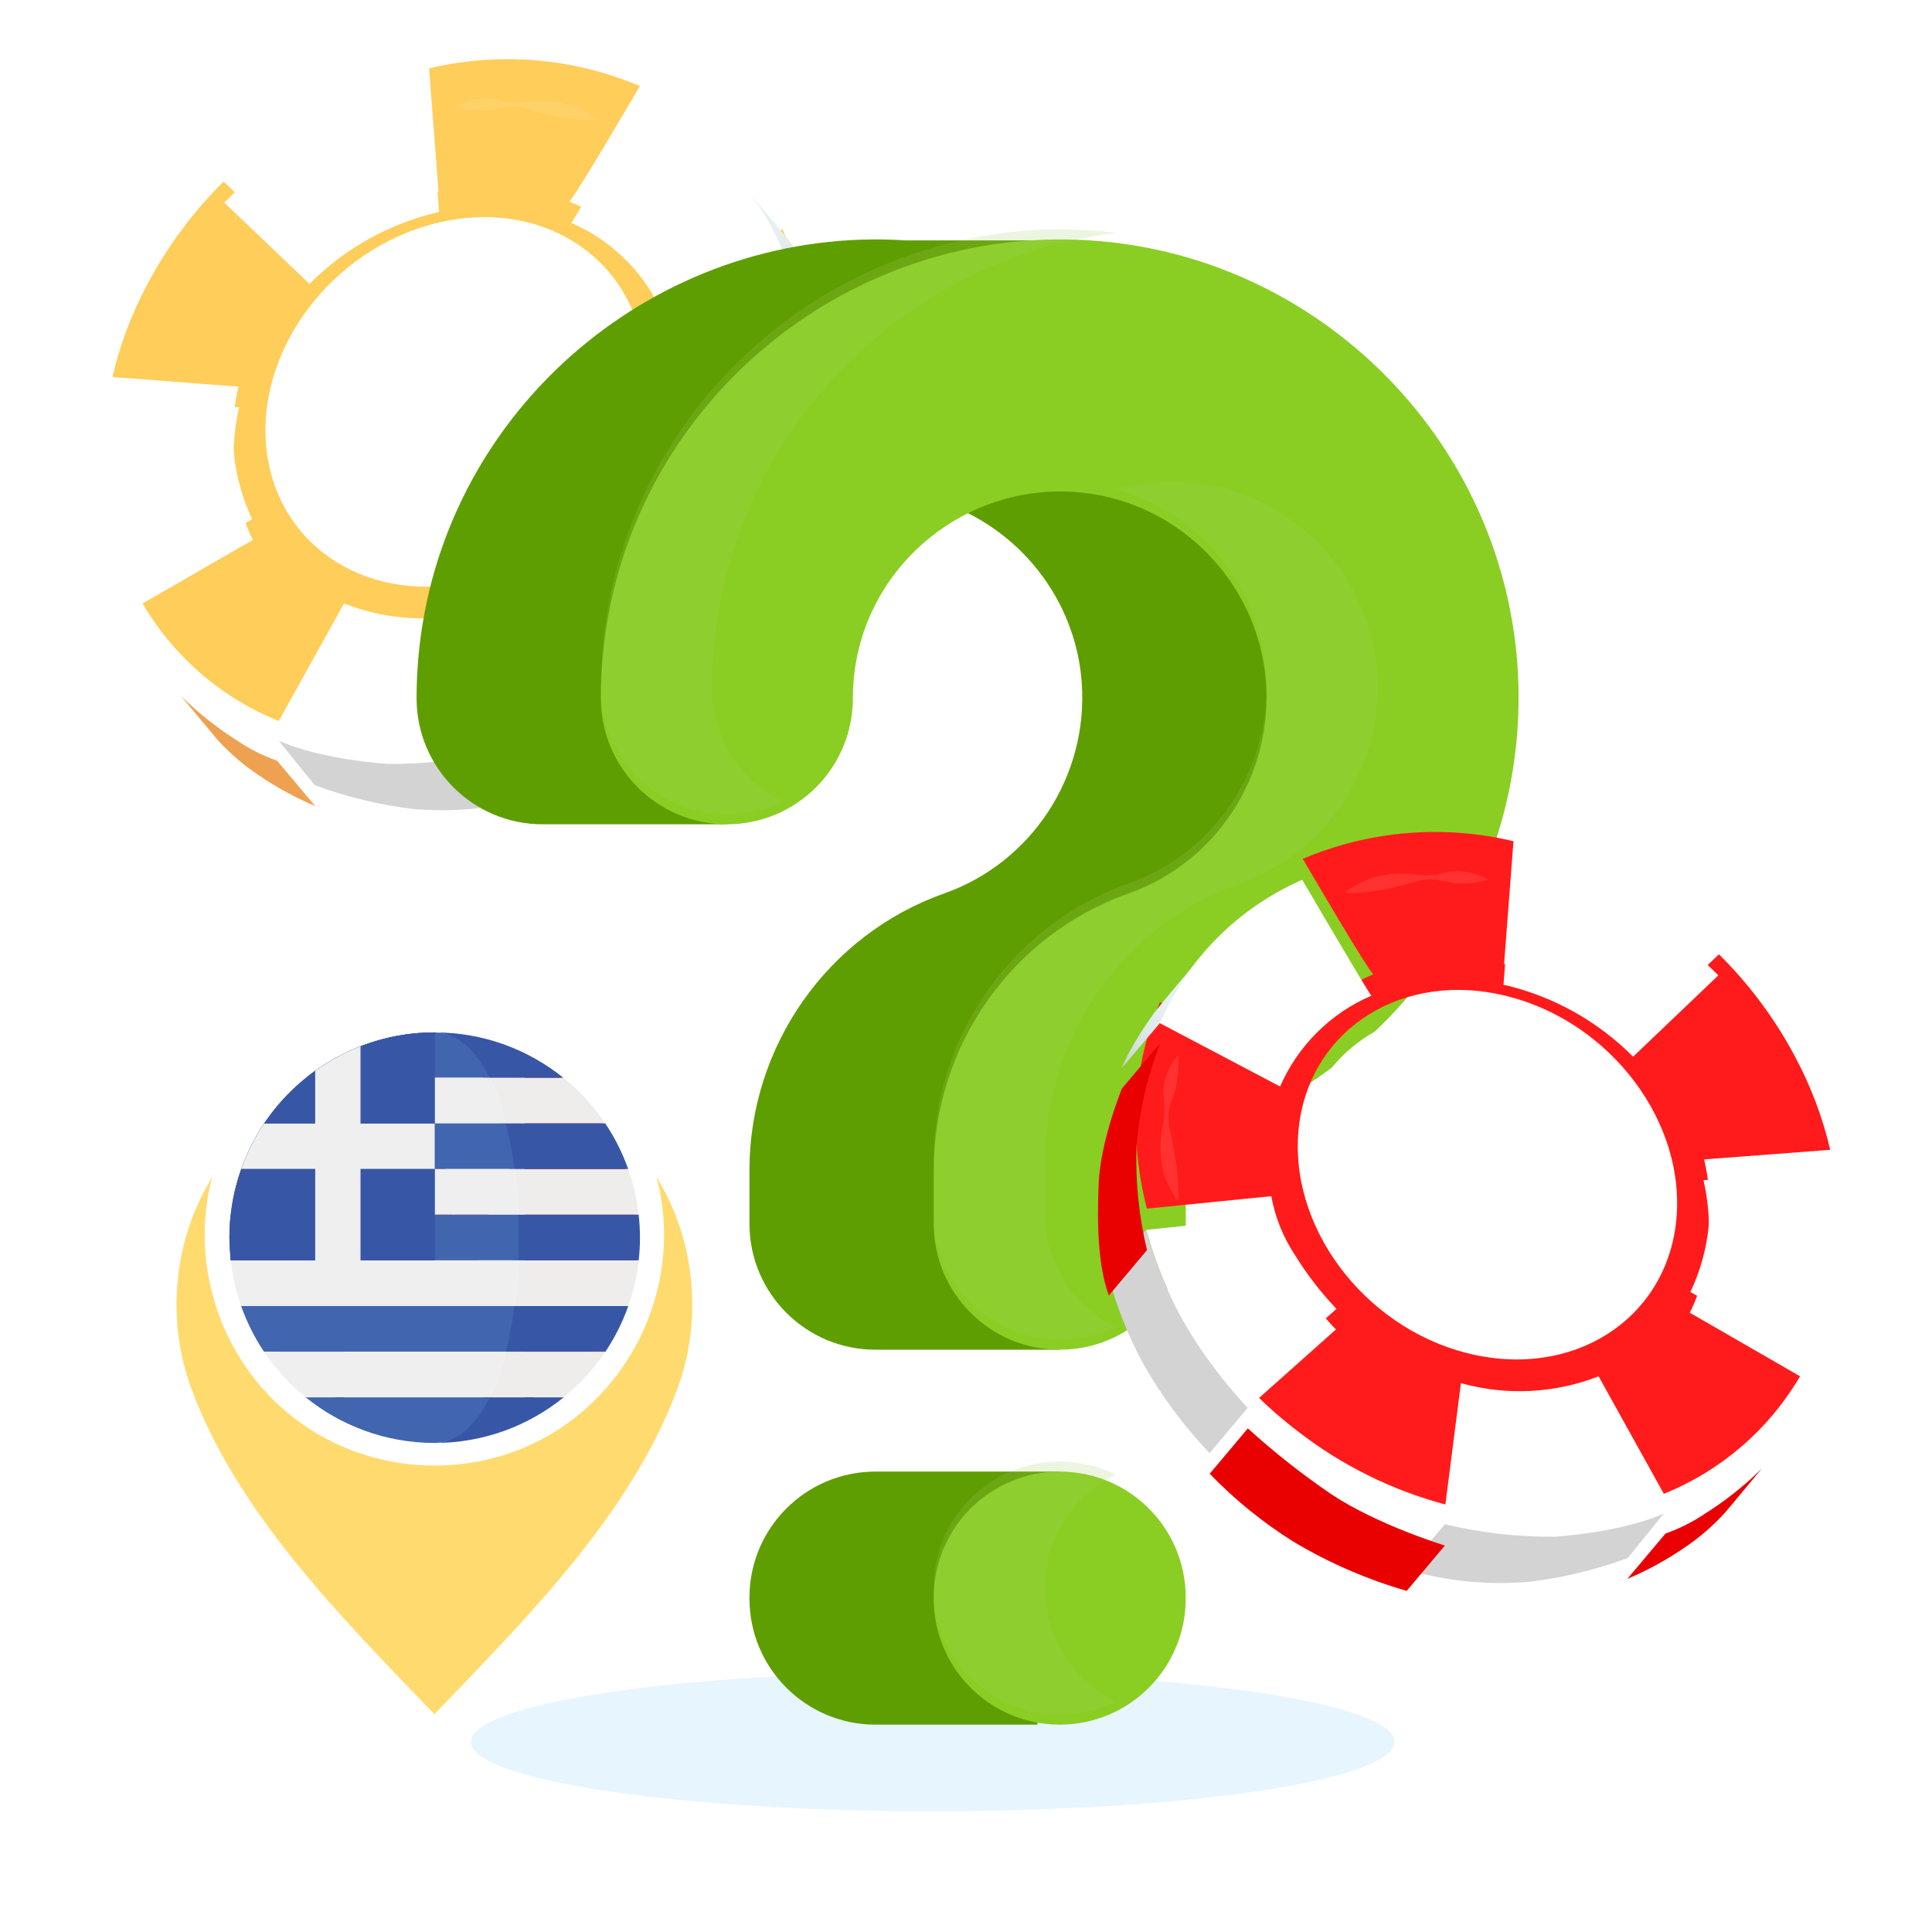 <?xml version="1.0" encoding="UTF-8"?> <svg xmlns="http://www.w3.org/2000/svg" width="320" height="320" viewBox="0 0 320 320" fill="none"><path d="M106.746 63.505C105.729 47.028 90.867 36.491 73.588 40.071C56.308 43.651 43.095 59.936 44.066 76.448C45.037 92.959 59.9 103.496 77.224 99.882C94.549 96.268 107.762 80.039 106.746 63.505Z" fill="white"></path><path d="M100.354 64.827C100.129 61.055 95.747 58.141 95.747 54.448C95.747 50.529 91.353 47.672 87.626 46.124C83.482 44.442 79.168 45.955 73.916 46.124C67.32 46.384 61.561 49.874 57.393 54.866C54.875 57.885 52.958 61.358 51.746 65.098C50.677 68.316 50.218 71.706 50.391 75.093C50.521 77.221 50.967 79.318 51.712 81.316C52.48 83.371 54.773 84.851 56.128 86.477C57.777 88.487 58.613 90.531 60.951 91.774C63.288 93.016 64.825 94.123 68.856 92.903C71.115 92.192 74.221 94.326 76.762 93.784C81.879 92.718 86.626 90.327 90.529 86.85C93.33 84.376 92.867 79.17 95.859 77.081C101.111 73.444 100.693 69.446 100.354 64.827Z" fill="white"></path><g filter="url(#filter0_i_2119_16473)"><path d="M24.36 50.574C21.791 55.397 19.858 60.533 18.611 65.854L39.505 67.446C37.727 74.808 38.524 82.556 41.763 89.401L22.157 100.695C27.198 110.752 35.736 118.623 46.168 122.831L56.976 103.372C64.253 106.211 72.256 106.607 79.778 104.501L82.353 124.604C91.259 122.223 99.596 118.079 106.872 112.418C109.407 110.484 111.807 108.378 114.054 106.116C114.461 105.709 114.653 105.506 114.834 105.314C115.014 105.122 100.389 92.202 100.389 92.202C102.983 89.484 105.284 86.501 107.256 83.303C109.217 80.348 110.555 77.024 111.186 73.534L131.785 75.6C134.722 64.307 134.259 51.996 129.617 41.392L109.627 51.917C106.673 45.059 101.158 39.625 94.257 36.773C94.708 36.976 105.979 17.664 105.979 17.664C94.954 12.987 82.721 11.962 71.07 14.739L72.629 35.067C64.502 36.925 57.064 41.039 51.171 46.937C51.171 46.937 37.043 33.475 37.043 33.475C31.966 38.492 27.688 44.259 24.36 50.574V50.574ZM73.589 40.07C90.868 36.49 105.731 47.027 106.747 63.505C107.764 79.982 94.561 96.313 77.226 99.882C59.89 103.451 45.027 92.948 44.022 76.447C43.017 59.947 56.219 43.639 73.589 40.07Z" fill="#FFCD59"></path></g><path d="M18.689 65.988C18.689 65.773 18.791 65.57 18.836 65.355C18.791 65.57 18.746 65.773 18.689 65.988Z" fill="#FDFAEF"></path><path d="M51.262 47.024L37.145 33.551C46.482 24.215 58.265 17.705 71.138 14.769L72.731 35.098C64.591 36.965 57.147 41.1 51.262 47.024V47.024Z" fill="white"></path><path d="M37.136 33.541L36.346 34.354C36.605 34.083 36.865 33.801 37.136 33.541Z" fill="#FDFAEF"></path><path d="M72.054 14.57C71.749 14.626 71.444 14.716 71.139 14.773C71.444 14.705 71.749 14.626 72.054 14.57Z" fill="#FDFAEF"></path><path d="M111.119 73.442C111.119 73.566 131.877 75.701 131.877 75.701C128.879 86.805 123.094 96.959 115.072 105.2L100.48 92.201C105.582 86.968 109.247 80.507 111.119 73.442V73.442Z" fill="white"></path><path d="M109.784 52.086C106.853 45.273 101.42 39.844 94.606 36.918C94.786 36.997 106.069 17.719 106.069 17.719C116.659 22.357 125.103 30.829 129.706 41.435L109.728 51.961C109.753 51.999 109.772 52.041 109.784 52.086V52.086Z" fill="white"></path><path d="M38.75 77.574C38.986 81.696 40.046 85.728 41.867 89.433L22.272 100.726C19.385 94.891 17.702 88.535 17.326 82.035C17.017 76.648 17.477 71.244 18.692 65.987L39.608 67.478C38.842 70.785 38.553 74.185 38.75 77.574V77.574Z" fill="white"></path><path d="M77.645 105.022C78.481 104.841 79.317 104.638 80.152 104.412C79.87 104.502 82.411 124.594 82.411 124.594C81.282 124.921 80.073 125.181 78.876 125.429C68.011 127.841 56.673 126.952 46.316 122.877L57.034 103.407C63.592 105.979 70.767 106.541 77.645 105.022V105.022Z" fill="white"></path><g filter="url(#filter1_i_2119_16473)"><path d="M45.887 122.582L52.212 130.103C48.976 128.732 45.882 127.049 42.974 125.078C40.387 123.367 38.027 121.337 35.949 119.036L29.918 111.808C32.82 114.675 36.028 117.217 39.484 119.386C41.473 120.72 43.625 121.794 45.887 122.582V122.582Z" fill="#EEA251"></path></g><path d="M46.18 122.694L52.132 130.046C57.389 132 62.859 133.323 68.428 133.988C75.27 134.583 82.164 133.902 88.757 131.978L82.444 124.456C76.472 125.892 70.346 126.587 64.204 126.523C64.204 126.523 53.374 125.89 46.18 122.694Z" fill="#D3D3D3"></path><g filter="url(#filter2_i_2119_16473)"><path d="M88.758 132.089L82.434 124.579C82.434 124.579 93.569 121.191 101.271 116.064C106.12 112.761 110.732 109.123 115.072 105.176L121.386 112.687C117.257 116.971 112.623 120.737 107.585 123.901C101.69 127.435 95.362 130.187 88.758 132.089V132.089Z" fill="#EEA251"></path></g><path d="M131.876 75.609C130.422 81.253 128.195 86.669 125.258 91.703C122.372 96.551 118.964 101.069 115.094 105.176L121.407 112.686C125.629 108.253 129.297 103.323 132.328 98.004C134.884 93.315 136.86 88.332 138.212 83.165L131.876 75.609Z" fill="#D3D3D3"></path><g filter="url(#filter3_i_2119_16473)"><path d="M138.1 83.168L131.776 75.646C133.116 70.015 133.701 64.231 133.515 58.446C133.039 52.599 131.723 46.852 129.607 41.381L135.932 48.891C135.932 48.891 139.456 57.497 139.772 64.499C140.088 71.501 139.873 78.255 138.1 83.168Z" fill="#EEA251"></path></g><path d="M135.909 48.845L129.574 41.38C128.16 37.961 126.287 34.75 124.006 31.837C129.054 37.789 130.579 39.743 130.579 39.743C130.579 39.743 134.678 45.446 135.909 48.845Z" fill="url(#paint0_linear_2119_16473)"></path><path d="M75.42 17.662C76.32 17.123 77.305 16.741 78.334 16.532C79.317 16.322 80.325 16.257 81.326 16.34C82.343 16.476 83.337 16.826 84.319 16.928C85.317 17.02 86.321 16.993 87.312 16.849C87.82 16.849 88.329 16.724 88.837 16.713C89.345 16.702 89.853 16.713 90.362 16.713C91.372 16.751 92.378 16.879 93.366 17.097C95.374 17.565 97.254 18.476 98.866 19.762L98.787 19.966C96.81 19.936 94.839 19.751 92.891 19.412C91.943 19.243 91.005 19.017 90.068 18.791C89.13 18.565 88.171 18.317 87.222 18.035C86.276 17.738 85.286 17.612 84.297 17.662C83.308 17.781 82.327 17.962 81.36 18.204C80.395 18.334 79.417 18.357 78.447 18.272C77.436 18.219 76.433 18.064 75.454 17.809L75.42 17.662Z" fill="white" fill-opacity="0.1"></path><path d="M126.739 46.937C127.455 47.728 128.014 48.648 128.388 49.647C128.78 50.612 129.009 51.634 129.066 52.674C129.066 53.724 128.851 54.786 128.874 55.802C128.894 56.828 129.015 57.849 129.235 58.851C129.46 59.875 129.562 60.921 129.54 61.968C129.555 63.01 129.468 64.05 129.28 65.074C128.868 67.13 127.999 69.068 126.739 70.744H126.536C126.535 68.73 126.671 66.719 126.942 64.724C127.089 63.764 127.27 62.804 127.451 61.833C127.552 61.347 127.586 60.862 127.699 60.376C127.812 59.891 127.936 59.394 128.015 58.897C128.244 57.916 128.294 56.902 128.162 55.904C127.929 54.921 127.619 53.958 127.236 53.024C126.966 52.059 126.777 51.073 126.671 50.076C126.556 49.064 126.511 48.045 126.536 47.027L126.739 46.937Z" fill="white" fill-opacity="0.1"></path><path d="M154.5 300C196.75 300 231 294.851 231 288.5C231 282.149 196.75 277 154.5 277C112.25 277 78 282.149 78 288.5C78 294.851 112.25 300 154.5 300Z" fill="#C4E7FF" fill-opacity="0.4"></path><g filter="url(#filter4_ii_2119_16473)"><path d="M180.602 175.702L223.786 141.874L230.528 82.981L180.602 55.496L160.335 83.349C170.824 88.615 178.273 99.128 179.169 111.394C180.292 126.822 170.937 141.186 156.41 146.319C137.106 153.15 124.133 171.577 124.133 192.178V201.028C124.133 212.556 133.478 221.901 145.001 221.901H175.525L180.602 175.702Z" fill="#5F9E00"></path></g><g filter="url(#filter5_ii_2119_16473)"><path d="M120.394 134.873H89.871C78.344 134.873 69 125.529 69 114.002C69 110.469 69.246 106.912 69.732 103.429C75.2 64.24 110.493 35.567 150.079 38.165H180.607L158.889 60.094" fill="#5F9E00"></path></g><g filter="url(#filter6_ii_2119_16473)"><path d="M175.527 242.085H145.003C133.477 242.085 124.133 251.429 124.133 262.955V263.128C124.133 274.655 133.477 283.999 145.003 283.999H171.815" fill="#5F9E00"></path></g><g filter="url(#filter7_ii_2119_16473)"><path d="M175.526 221.899C163.999 221.899 154.655 212.555 154.655 201.028V192.176C154.655 171.575 167.627 153.148 186.936 146.322C201.459 141.187 210.817 126.824 209.692 111.395C208.461 94.5 194.782 80.925 177.875 79.818C159.991 78.637 144.059 91.552 141.596 109.198C141.376 110.775 141.265 112.392 141.265 114.003C141.265 125.53 131.92 134.874 120.394 134.874C108.868 134.874 99.523 125.53 99.523 114.003C99.523 110.47 99.77 106.912 100.256 103.43C105.724 64.24 141.016 35.567 180.602 38.166C218.182 40.627 248.586 70.804 251.324 108.36C253.812 142.494 233.057 174.287 200.85 185.676C198.187 186.617 196.397 189.23 196.397 192.176V201.028C196.397 212.555 187.053 221.899 175.526 221.899Z" fill="#8ACE23"></path></g><g filter="url(#filter8_ii_2119_16473)"><path d="M175.525 283.999C163.998 283.999 154.654 274.655 154.654 263.129V262.956C154.654 251.429 163.998 242.085 175.525 242.085C187.051 242.085 196.395 251.429 196.395 262.956V263.129C196.396 274.655 187.052 283.999 175.525 283.999Z" fill="#8ACE23"></path></g><path d="M118.705 103.432C118.215 106.914 117.975 110.468 117.975 114.003C117.975 122.217 122.719 129.327 129.619 132.726C126.836 134.102 123.709 134.873 120.394 134.873C108.874 134.873 99.523 125.533 99.523 114.003C99.523 110.469 99.774 106.914 100.263 103.432C105.726 64.235 141.024 35.567 180.607 38.163C182.025 38.257 183.432 38.392 184.829 38.57C151.314 42.698 123.511 69.01 118.705 103.432V103.432Z" fill="#A4D161" fill-opacity="0.2"></path><path d="M205.387 146.319C186.08 153.147 173.101 171.578 173.101 192.177V201.028C173.101 209.242 177.855 216.352 184.756 219.751C181.973 221.127 178.845 221.898 175.53 221.898C164 221.898 154.66 212.558 154.66 201.028V192.177C154.66 171.578 167.628 153.147 186.945 146.319C201.467 141.179 210.818 126.825 209.692 111.396C208.639 96.885 198.402 84.823 184.819 81.018C188.478 79.986 192.356 79.559 196.327 79.82C213.236 80.925 226.913 94.497 228.143 111.396C229.269 126.825 219.908 141.18 205.387 146.319Z" fill="#A4D161" fill-opacity="0.2"></path><path d="M184.756 281.851C181.973 283.227 178.845 283.998 175.53 283.998C164 283.998 154.66 274.658 154.66 263.128V262.951C154.66 251.432 164 242.081 175.53 242.081C178.845 242.081 181.973 242.852 184.756 244.228C177.855 247.637 173.101 254.747 173.101 262.951V263.129C173.101 271.343 177.855 278.452 184.756 281.851V281.851Z" fill="#A4D161" fill-opacity="0.2"></path><path d="M215.008 191.505C216.024 175.028 230.887 164.491 248.166 168.071C265.446 171.651 278.659 187.936 277.688 204.448C276.717 220.959 261.854 231.496 244.53 227.882C227.205 224.268 213.992 208.039 215.008 191.505Z" fill="white"></path><path d="M221.399 192.827C221.625 189.055 226.007 186.141 226.007 182.448C226.007 178.529 230.401 175.672 234.127 174.124C238.272 172.442 242.586 173.955 247.838 174.124C254.434 174.384 260.193 177.874 264.361 182.866C266.879 185.885 268.796 189.358 270.008 193.098C271.076 196.316 271.536 199.706 271.363 203.093C271.233 205.221 270.787 207.318 270.041 209.316C269.273 211.371 266.981 212.851 265.626 214.477C263.977 216.487 263.141 218.531 260.803 219.774C258.465 221.016 256.929 222.123 252.898 220.903C250.639 220.191 247.533 222.326 244.992 221.784C239.875 220.718 235.127 218.327 231.225 214.85C228.424 212.376 228.887 207.17 225.894 205.08C220.643 201.444 221.061 197.446 221.399 192.827Z" fill="white"></path><g filter="url(#filter9_i_2119_16473)"><path d="M297.394 178.574C299.963 183.397 301.896 188.533 303.143 193.854L282.249 195.446C284.027 202.808 283.23 210.556 279.99 217.401L299.596 228.695C294.556 238.752 286.018 246.623 275.586 250.831L264.778 231.372C257.501 234.211 249.498 234.607 241.976 232.501L239.401 252.604C230.495 250.223 222.158 246.079 214.882 240.418C212.347 238.484 209.947 236.378 207.7 234.116C207.293 233.709 207.101 233.506 206.92 233.314C206.74 233.122 221.365 220.202 221.365 220.202C218.771 217.484 216.469 214.501 214.498 211.303C212.536 208.348 211.199 205.024 210.568 201.534L189.968 203.6C187.032 192.307 187.495 179.997 192.137 169.392L212.127 179.917C215.081 173.059 220.596 167.625 227.497 164.773C227.046 164.976 215.775 145.664 215.775 145.664C226.8 140.987 239.033 139.962 250.683 142.739L249.125 163.067C257.252 164.925 264.69 169.039 270.583 174.937C270.583 174.937 284.711 161.475 284.711 161.475C289.788 166.492 294.066 172.259 297.394 178.574ZM248.165 168.07C230.885 164.49 216.023 175.027 215.007 191.505C213.99 207.982 227.192 224.313 244.528 227.882C261.864 231.451 276.727 220.947 277.732 204.447C278.737 187.947 265.535 171.639 248.165 168.07Z" fill="#FF1B1B"></path></g><path d="M303.064 193.988C303.064 193.773 302.963 193.57 302.918 193.355C302.963 193.57 303.008 193.773 303.064 193.988Z" fill="#FDFAEF"></path><path d="M270.492 175.024L284.609 161.551C275.272 152.215 263.489 145.705 250.615 142.769L249.023 163.098C257.163 164.965 264.607 169.1 270.492 175.024V175.024Z" fill="white"></path><path d="M284.618 161.541L285.408 162.354C285.148 162.083 284.889 161.801 284.618 161.541Z" fill="#FDFAEF"></path><path d="M249.7 142.57C250.005 142.626 250.31 142.716 250.615 142.773C250.31 142.705 250.005 142.626 249.7 142.57Z" fill="#FDFAEF"></path><path d="M210.635 201.442C210.635 201.566 189.877 203.701 189.877 203.701C192.875 214.805 198.659 224.959 206.682 233.2L221.273 220.201C216.172 214.968 212.507 208.507 210.635 201.442V201.442Z" fill="white"></path><path d="M211.97 180.085C214.901 173.273 220.334 167.844 227.148 164.918C226.968 164.997 215.685 145.719 215.685 145.719C205.095 150.357 196.651 158.83 192.048 169.436L212.026 179.961C212.001 179.999 211.982 180.041 211.97 180.085V180.085Z" fill="white"></path><path d="M283.004 205.574C282.768 209.696 281.708 213.728 279.887 217.433L299.482 228.726C302.369 222.891 304.052 216.535 304.428 210.035C304.737 204.648 304.277 199.244 303.062 193.987L282.146 195.478C282.912 198.785 283.201 202.185 283.004 205.574V205.574Z" fill="white"></path><path d="M244.109 233.022C243.273 232.841 242.437 232.638 241.602 232.412C241.884 232.502 239.343 252.594 239.343 252.594C240.472 252.921 241.681 253.181 242.878 253.429C253.743 255.841 265.081 254.952 275.438 250.877L264.72 231.407C258.162 233.979 250.987 234.541 244.109 233.022V233.022Z" fill="white"></path><g filter="url(#filter10_i_2119_16473)"><path d="M275.867 250.582L269.542 258.103C272.778 256.732 275.872 255.049 278.78 253.078C281.367 251.367 283.727 249.337 285.805 247.036L291.836 239.808C288.934 242.675 285.726 245.217 282.27 247.386C280.281 248.72 278.129 249.794 275.867 250.582V250.582Z" fill="#E90000"></path></g><path d="M275.574 250.694L269.622 258.046C264.365 260 258.895 261.323 253.326 261.988C246.483 262.583 239.59 261.902 232.997 259.978L239.31 252.456C245.282 253.892 251.408 254.587 257.549 254.523C257.549 254.523 268.38 253.89 275.574 250.694Z" fill="#D3D3D3"></path><g filter="url(#filter11_i_2119_16473)"><path d="M232.996 260.089L239.32 252.579C239.32 252.579 228.185 249.191 220.482 244.064C215.634 240.761 211.022 237.123 206.682 233.176L200.368 240.687C204.497 244.971 209.131 248.737 214.169 251.901C220.064 255.435 226.392 258.187 232.996 260.089V260.089Z" fill="#E90000"></path></g><path d="M189.878 203.609C191.332 209.253 193.559 214.669 196.496 219.703C199.382 224.551 202.79 229.069 206.66 233.176L200.347 240.686C196.125 236.253 192.457 231.323 189.426 226.004C186.87 221.315 184.894 216.332 183.542 211.165L189.878 203.609Z" fill="#D3D3D3"></path><g filter="url(#filter12_i_2119_16473)"><path d="M183.654 211.168L189.978 203.646C188.638 198.015 188.053 192.231 188.239 186.446C188.715 180.599 190.031 174.852 192.146 169.381L185.822 176.891C185.822 176.891 182.298 185.497 181.982 192.499C181.666 199.501 181.881 206.255 183.654 211.168Z" fill="#E90000"></path></g><path d="M185.844 176.845L192.18 169.38C193.594 165.961 195.467 162.75 197.748 159.837C192.7 165.789 191.175 167.743 191.175 167.743C191.175 167.743 187.076 173.446 185.844 176.845Z" fill="url(#paint1_linear_2119_16473)"></path><path d="M246.334 145.662C245.434 145.123 244.449 144.741 243.42 144.533C242.437 144.322 241.429 144.257 240.427 144.341C239.411 144.476 238.417 144.826 237.435 144.928C236.437 145.02 235.433 144.993 234.442 144.849C233.934 144.849 233.425 144.725 232.917 144.713C232.409 144.702 231.901 144.713 231.392 144.713C230.382 144.751 229.376 144.879 228.388 145.097C226.379 145.565 224.5 146.476 222.888 147.763L222.967 147.966C224.944 147.936 226.915 147.751 228.863 147.412C229.811 147.243 230.749 147.017 231.686 146.791C232.623 146.565 233.583 146.317 234.532 146.035C235.477 145.738 236.468 145.612 237.457 145.662C238.446 145.781 239.427 145.962 240.393 146.204C241.359 146.334 242.336 146.357 243.307 146.272C244.318 146.219 245.321 146.064 246.3 145.809L246.334 145.662Z" fill="white" fill-opacity="0.1"></path><path d="M195.015 174.937C194.299 175.728 193.739 176.648 193.366 177.647C192.974 178.612 192.745 179.634 192.688 180.674C192.688 181.724 192.903 182.786 192.88 183.802C192.86 184.828 192.739 185.849 192.519 186.851C192.294 187.875 192.192 188.921 192.214 189.968C192.198 191.01 192.285 192.05 192.474 193.074C192.886 195.13 193.755 197.068 195.015 198.744H195.218C195.218 196.73 195.083 194.719 194.811 192.724C194.665 191.764 194.484 190.804 194.303 189.833C194.202 189.347 194.168 188.862 194.055 188.376C193.942 187.89 193.818 187.394 193.739 186.897C193.51 185.916 193.46 184.902 193.592 183.904C193.825 182.921 194.135 181.958 194.518 181.024C194.788 180.059 194.977 179.073 195.083 178.076C195.197 177.064 195.243 176.045 195.218 175.027L195.015 174.937Z" fill="white" fill-opacity="0.1"></path><g filter="url(#filter13_ii_2119_16473)"><path d="M52.389 181.833L55.729 191.761C55.946 192.412 56.005 193.106 55.901 193.784C55.796 194.463 55.532 195.106 55.129 195.662L48.807 204.339C48.34 204.99 48.064 205.759 48.01 206.559C47.956 207.358 48.125 208.157 48.499 208.866C48.873 209.574 49.437 210.165 50.127 210.572C50.818 210.978 51.608 211.184 52.409 211.167L62.75 210.861C63.46 210.842 64.164 210.998 64.799 211.315C65.434 211.633 65.981 212.102 66.392 212.682L72.592 221.484C73.063 222.139 73.707 222.649 74.453 222.957C75.199 223.264 76.015 223.356 76.811 223.223C77.606 223.09 78.348 222.737 78.953 222.203C79.558 221.67 80.001 220.978 80.233 220.205L83.164 210.092C83.368 209.397 83.744 208.765 84.256 208.253C84.768 207.742 85.401 207.367 86.096 207.164L96.209 204.229C96.981 203.997 97.673 203.553 98.206 202.948C98.739 202.343 99.092 201.601 99.225 200.805C99.357 200.01 99.265 199.194 98.957 198.448C98.65 197.703 98.139 197.058 97.484 196.588L88.686 190.388C88.105 189.979 87.635 189.433 87.317 188.798C86.999 188.163 86.844 187.459 86.865 186.75L87.167 176.405C87.184 175.604 86.977 174.815 86.57 174.125C86.163 173.435 85.573 172.871 84.864 172.498C84.155 172.124 83.357 171.956 82.558 172.01C81.758 172.065 80.99 172.34 80.339 172.807L71.662 179.125C71.11 179.526 70.469 179.79 69.794 179.895C69.119 179.999 68.429 179.941 67.781 179.725L57.848 176.389C57.09 176.138 56.276 176.103 55.498 176.286C54.721 176.47 54.009 176.866 53.443 177.431C52.877 177.995 52.479 178.705 52.293 179.482C52.107 180.26 52.141 181.073 52.389 181.833Z" fill="#FFDB6F"></path></g><path d="M65.123 180.825C65.3 180.329 63.496 179.233 61.093 178.376C58.69 177.52 56.599 177.227 56.422 177.723C56.245 178.219 58.05 179.316 60.452 180.173C62.855 181.029 64.947 181.321 65.123 180.825Z" fill="#FEEBB2"></path><path d="M81.058 214.708C81.836 211.87 82.042 209.452 81.518 209.308C80.993 209.164 79.936 211.348 79.158 214.187C78.379 217.025 78.173 219.443 78.698 219.587C79.223 219.731 80.279 217.546 81.058 214.708Z" fill="#FEEBB2"></path><g filter="url(#filter14_ii_2119_16473)"><path d="M71.945 162C88.784 162.001 103.14 171.856 110.286 185.773C115.343 195.623 116.056 207.573 112.234 217.982C104.593 238.793 87.13 256.177 71.954 271.99V272C71.953 271.998 71.951 271.997 71.949 271.995C71.948 271.997 71.947 271.999 71.945 272V271.99C56.77 256.177 39.307 238.794 31.665 217.982C27.843 207.573 28.555 195.623 33.612 185.773C40.757 171.859 55.11 162.004 71.945 162ZM71.949 183.77C60.032 183.773 50.342 193.155 50.342 205.072C50.342 216.845 60.113 226.993 71.949 226.996C83.786 226.993 93.557 216.845 93.558 205.072C93.557 193.154 83.866 183.773 71.949 183.77Z" fill="#FFDB6F"></path></g><path d="M71.949 239.08C90.934 239.08 106.324 223.69 106.324 204.705C106.324 185.72 90.934 170.33 71.949 170.33C52.964 170.33 37.574 185.72 37.574 204.705C37.574 223.69 52.964 239.08 71.949 239.08Z" fill="white"></path><g filter="url(#filter15_i_2119_16473)"><path d="M106.324 204.705C106.324 191.076 98.393 179.301 86.894 173.741V235.669C98.393 230.109 106.324 218.333 106.324 204.705Z" fill="#FF1B1B"></path></g><g filter="url(#filter16_i_2119_16473)"><path d="M37.574 204.705C37.574 218.333 45.505 230.109 57.003 235.669V173.741C45.505 179.301 37.574 191.077 37.574 204.705Z" fill="#FF1B1B"></path></g><g filter="url(#filter17_i_2119_16473)"><path d="M77.927 209.189L83.905 206.2L80.916 204.705V201.716L74.938 204.705L77.927 198.727H74.938L71.949 194.243L68.959 198.727H65.97L68.959 204.705L62.981 201.716V204.705L59.992 206.2L65.97 209.189L64.476 212.178H70.454V216.662H73.443V212.178H79.421L77.927 209.189Z" fill="#FF1B1B"></path></g><path d="M71.934 166.663C56.091 166.663 41.544 176.88 36.139 191.759C30.695 206.749 35.464 223.95 47.735 234.098C60.032 244.268 77.893 245.619 91.559 237.352C105.228 229.083 112.447 212.714 109.234 197.053C106.086 181.716 93.33 169.545 77.852 167.122C75.894 166.816 73.913 166.663 71.934 166.663ZM102.584 218.543C96.087 232.94 79.868 241.059 64.454 237.535C52.591 234.824 42.887 225.555 39.58 213.861C36.196 201.903 39.865 188.766 48.908 180.254C58.69 171.044 73.437 168.53 85.715 174.066C100.373 180.677 108.482 197.301 104.546 212.92C104.06 214.849 103.396 216.729 102.584 218.543C102.915 217.803 102.136 219.538 102.584 218.543Z" fill="white"></path><path d="M50.649 231.451H93.354C93.359 231.447 93.363 231.444 93.368 231.44H50.635C50.639 231.444 50.645 231.448 50.649 231.451Z" fill="#3757A6"></path><g clip-path="url(#clip0_2119_16473)"><path d="M50.647 231.451H93.352C93.358 231.447 93.362 231.444 93.367 231.44H50.633C50.637 231.444 50.643 231.447 50.647 231.451Z" fill="#3757A6"></path><path d="M83.778 186.07H100.246C98.326 183.211 95.98 180.663 93.303 178.508H81.082C82.161 180.69 83.059 183.252 83.778 186.07Z" fill="#EFECEC"></path><path d="M85.854 201.193H105.783C105.49 198.571 104.9 196.038 104.047 193.631H85.209C85.533 196.083 85.747 198.623 85.854 201.193Z" fill="#EFECEC"></path><path d="M85.217 216.317H104.064C104.914 213.909 105.501 211.377 105.79 208.755H85.857C85.751 211.325 85.539 213.865 85.217 216.317Z" fill="#EFECEC"></path><path d="M81.106 231.44H93.367C96.031 229.284 98.365 226.735 100.277 223.879H83.79C83.073 226.695 82.18 229.257 81.106 231.44Z" fill="#EFECEC"></path><path d="M80.007 178.508H93.303C87.474 173.815 80.069 171 72.001 171H72C71.965 171 71.93 171.002 71.894 171.002C75.753 171.023 77.739 173.921 80.007 178.508Z" fill="#3757A6"></path><path d="M84.302 193.631H104.048C103.093 190.938 101.812 188.401 100.247 186.07H82.871C83.475 188.437 83.952 190.981 84.302 193.631Z" fill="#3757A6"></path><path d="M105.783 201.193H84.838C84.942 203.706 84.944 206.243 84.84 208.755H105.789C105.924 207.521 106 206.27 106 205C106 203.713 105.923 202.444 105.783 201.193Z" fill="#3757A6"></path><path d="M82.697 223.879H100.278C101.838 221.546 103.114 219.009 104.064 216.317H84.123C83.774 218.967 83.298 221.512 82.697 223.879Z" fill="#3757A6"></path><path d="M71.894 238.998C71.93 238.998 71.965 239 72 239C80.091 239 87.516 236.169 93.353 231.451H80.097C77.827 236.061 75.763 238.977 71.894 238.998Z" fill="#3757A6"></path><path d="M81.082 178.508C78.814 173.921 75.752 171.023 71.894 171.002C63.868 171.027 56.502 173.835 50.699 178.508H81.082Z" fill="#4166AF"></path><path d="M81.083 178.508H50.699C48.023 180.663 45.677 183.211 43.756 186.07H83.778C83.059 183.252 82.162 180.69 81.083 178.508Z" fill="#EFEFEF"></path><path d="M83.778 186.07H43.756C42.19 188.401 40.91 190.938 39.955 193.631H85.209C84.859 190.981 84.381 188.437 83.778 186.07Z" fill="#4166AF"></path><path d="M39.955 193.631C39.101 196.038 38.511 198.571 38.219 201.193H85.854C85.748 198.623 85.533 196.082 85.209 193.631H39.955Z" fill="#EFEFEF"></path><path d="M38 204.999V205C38 206.27 38.076 207.521 38.212 208.755H85.856C85.96 206.243 85.958 203.706 85.854 201.193H38.218C38.079 202.444 38 203.713 38 204.999Z" fill="#4166AF"></path><path d="M39.938 216.317H85.217C85.539 213.865 85.751 211.325 85.856 208.755H38.213C38.5 211.378 39.088 213.909 39.938 216.317Z" fill="#EFEFEF"></path><path d="M43.724 223.879H83.79C84.391 221.512 84.867 218.967 85.216 216.317H39.938C40.888 219.009 42.163 221.546 43.724 223.879Z" fill="#4166AF"></path><path d="M43.725 223.879C45.635 226.735 47.969 229.284 50.634 231.44H81.107C82.181 229.257 83.075 226.695 83.791 223.879H43.725Z" fill="#EFEFEF"></path><path d="M71.894 238.998C75.763 238.977 78.832 236.061 81.101 231.451H50.648C56.46 236.148 63.846 238.972 71.894 238.998Z" fill="#4166AF"></path><path d="M71.999 171C53.223 171 38.001 186.222 38 204.999L38.212 208.755H72L71.999 171Z" fill="#3757A6"></path><path d="M52.208 177.364C48.889 179.745 46.014 182.704 43.736 186.101H52.208V177.364Z" fill="#3757A6"></path><path d="M39.963 193.606C38.696 197.169 38 201.003 38 204.999L38.212 208.755H52.208V193.606H39.963Z" fill="#3757A6"></path><path d="M72.001 186.101L72 171C67.666 171 63.525 171.82 59.713 173.298V186.101H72.001Z" fill="#3757A6"></path><path d="M72 193.605H59.713V208.754H72V193.605Z" fill="#3757A6"></path><path d="M59.712 186.101V173.298C57.028 174.339 54.511 175.71 52.207 177.363V186.1H43.735C42.184 188.416 40.913 190.934 39.963 193.605H52.208V208.755V209.023H59.713V208.755V193.606H72.001V186.101H59.712Z" fill="#EFEFEF"></path></g><defs><filter id="filter0_i_2119_16473" x="18.611" y="9.801" width="115.018" height="114.803" filterUnits="userSpaceOnUse" color-interpolation-filters="sRGB"><feFlood flood-opacity="0" result="BackgroundImageFix"></feFlood><feBlend mode="normal" in="SourceGraphic" in2="BackgroundImageFix" result="shape"></feBlend><feColorMatrix in="SourceAlpha" type="matrix" values="0 0 0 0 0 0 0 0 0 0 0 0 0 0 0 0 0 0 127 0" result="hardAlpha"></feColorMatrix><feOffset dy="-3.41"></feOffset><feGaussianBlur stdDeviation="5.114"></feGaussianBlur><feComposite in2="hardAlpha" operator="arithmetic" k2="-1" k3="1"></feComposite><feColorMatrix type="matrix" values="0 0 0 0 0 0 0 0 0 0 0 0 0 0 0 0 0 0 0.18 0"></feColorMatrix><feBlend mode="normal" in2="shape" result="effect1_innerShadow_2119_16473"></feBlend></filter><filter id="filter1_i_2119_16473" x="29.918" y="111.808" width="22.293" height="21.705" filterUnits="userSpaceOnUse" color-interpolation-filters="sRGB"><feFlood flood-opacity="0" result="BackgroundImageFix"></feFlood><feBlend mode="normal" in="SourceGraphic" in2="BackgroundImageFix" result="shape"></feBlend><feColorMatrix in="SourceAlpha" type="matrix" values="0 0 0 0 0 0 0 0 0 0 0 0 0 0 0 0 0 0 127 0" result="hardAlpha"></feColorMatrix><feOffset dy="3.41"></feOffset><feGaussianBlur stdDeviation="3.41"></feGaussianBlur><feComposite in2="hardAlpha" operator="arithmetic" k2="-1" k3="1"></feComposite><feColorMatrix type="matrix" values="0 0 0 0 0 0 0 0 0 0 0 0 0 0 0 0 0 0 0.2 0"></feColorMatrix><feBlend mode="normal" in2="shape" result="effect1_innerShadow_2119_16473"></feBlend></filter><filter id="filter2_i_2119_16473" x="82.434" y="105.176" width="38.951" height="30.323" filterUnits="userSpaceOnUse" color-interpolation-filters="sRGB"><feFlood flood-opacity="0" result="BackgroundImageFix"></feFlood><feBlend mode="normal" in="SourceGraphic" in2="BackgroundImageFix" result="shape"></feBlend><feColorMatrix in="SourceAlpha" type="matrix" values="0 0 0 0 0 0 0 0 0 0 0 0 0 0 0 0 0 0 127 0" result="hardAlpha"></feColorMatrix><feOffset dy="3.41"></feOffset><feGaussianBlur stdDeviation="3.41"></feGaussianBlur><feComposite in2="hardAlpha" operator="arithmetic" k2="-1" k3="1"></feComposite><feColorMatrix type="matrix" values="0 0 0 0 0 0 0 0 0 0 0 0 0 0 0 0 0 0 0.2 0"></feColorMatrix><feBlend mode="normal" in2="shape" result="effect1_innerShadow_2119_16473"></feBlend></filter><filter id="filter3_i_2119_16473" x="129.607" y="41.381" width="10.285" height="45.196" filterUnits="userSpaceOnUse" color-interpolation-filters="sRGB"><feFlood flood-opacity="0" result="BackgroundImageFix"></feFlood><feBlend mode="normal" in="SourceGraphic" in2="BackgroundImageFix" result="shape"></feBlend><feColorMatrix in="SourceAlpha" type="matrix" values="0 0 0 0 0 0 0 0 0 0 0 0 0 0 0 0 0 0 127 0" result="hardAlpha"></feColorMatrix><feOffset dy="3.41"></feOffset><feGaussianBlur stdDeviation="3.41"></feGaussianBlur><feComposite in2="hardAlpha" operator="arithmetic" k2="-1" k3="1"></feComposite><feColorMatrix type="matrix" values="0 0 0 0 0 0 0 0 0 0 0 0 0 0 0 0 0 0 0.2 0"></feColorMatrix><feBlend mode="normal" in2="shape" result="effect1_innerShadow_2119_16473"></feBlend></filter><filter id="filter4_ii_2119_16473" x="124.133" y="53.84" width="106.395" height="171.372" filterUnits="userSpaceOnUse" color-interpolation-filters="sRGB"><feFlood flood-opacity="0" result="BackgroundImageFix"></feFlood><feBlend mode="normal" in="SourceGraphic" in2="BackgroundImageFix" result="shape"></feBlend><feColorMatrix in="SourceAlpha" type="matrix" values="0 0 0 0 0 0 0 0 0 0 0 0 0 0 0 0 0 0 127 0" result="hardAlpha"></feColorMatrix><feOffset dy="3.311"></feOffset><feGaussianBlur stdDeviation="4.139"></feGaussianBlur><feComposite in2="hardAlpha" operator="arithmetic" k2="-1" k3="1"></feComposite><feColorMatrix type="matrix" values="0 0 0 0 1 0 0 0 0 1 0 0 0 0 1 0 0 0 0.23 0"></feColorMatrix><feBlend mode="normal" in2="shape" result="effect1_innerShadow_2119_16473"></feBlend><feColorMatrix in="SourceAlpha" type="matrix" values="0 0 0 0 0 0 0 0 0 0 0 0 0 0 0 0 0 0 127 0" result="hardAlpha"></feColorMatrix><feOffset dy="-1.656"></feOffset><feGaussianBlur stdDeviation="2.484"></feGaussianBlur><feComposite in2="hardAlpha" operator="arithmetic" k2="-1" k3="1"></feComposite><feColorMatrix type="matrix" values="0 0 0 0 0 0 0 0 0 0 0 0 0 0 0 0 0 0 0.15 0"></feColorMatrix><feBlend mode="normal" in2="effect1_innerShadow_2119_16473" result="effect2_innerShadow_2119_16473"></feBlend></filter><filter id="filter5_ii_2119_16473" x="69" y="36.346" width="111.607" height="101.838" filterUnits="userSpaceOnUse" color-interpolation-filters="sRGB"><feFlood flood-opacity="0" result="BackgroundImageFix"></feFlood><feBlend mode="normal" in="SourceGraphic" in2="BackgroundImageFix" result="shape"></feBlend><feColorMatrix in="SourceAlpha" type="matrix" values="0 0 0 0 0 0 0 0 0 0 0 0 0 0 0 0 0 0 127 0" result="hardAlpha"></feColorMatrix><feOffset dy="3.311"></feOffset><feGaussianBlur stdDeviation="4.139"></feGaussianBlur><feComposite in2="hardAlpha" operator="arithmetic" k2="-1" k3="1"></feComposite><feColorMatrix type="matrix" values="0 0 0 0 1 0 0 0 0 1 0 0 0 0 1 0 0 0 0.23 0"></feColorMatrix><feBlend mode="normal" in2="shape" result="effect1_innerShadow_2119_16473"></feBlend><feColorMatrix in="SourceAlpha" type="matrix" values="0 0 0 0 0 0 0 0 0 0 0 0 0 0 0 0 0 0 127 0" result="hardAlpha"></feColorMatrix><feOffset dy="-1.656"></feOffset><feGaussianBlur stdDeviation="2.484"></feGaussianBlur><feComposite in2="hardAlpha" operator="arithmetic" k2="-1" k3="1"></feComposite><feColorMatrix type="matrix" values="0 0 0 0 0 0 0 0 0 0 0 0 0 0 0 0 0 0 0.15 0"></feColorMatrix><feBlend mode="normal" in2="effect1_innerShadow_2119_16473" result="effect2_innerShadow_2119_16473"></feBlend></filter><filter id="filter6_ii_2119_16473" x="124.133" y="240.429" width="51.395" height="46.881" filterUnits="userSpaceOnUse" color-interpolation-filters="sRGB"><feFlood flood-opacity="0" result="BackgroundImageFix"></feFlood><feBlend mode="normal" in="SourceGraphic" in2="BackgroundImageFix" result="shape"></feBlend><feColorMatrix in="SourceAlpha" type="matrix" values="0 0 0 0 0 0 0 0 0 0 0 0 0 0 0 0 0 0 127 0" result="hardAlpha"></feColorMatrix><feOffset dy="3.311"></feOffset><feGaussianBlur stdDeviation="4.139"></feGaussianBlur><feComposite in2="hardAlpha" operator="arithmetic" k2="-1" k3="1"></feComposite><feColorMatrix type="matrix" values="0 0 0 0 1 0 0 0 0 1 0 0 0 0 1 0 0 0 0.23 0"></feColorMatrix><feBlend mode="normal" in2="shape" result="effect1_innerShadow_2119_16473"></feBlend><feColorMatrix in="SourceAlpha" type="matrix" values="0 0 0 0 0 0 0 0 0 0 0 0 0 0 0 0 0 0 127 0" result="hardAlpha"></feColorMatrix><feOffset dy="-1.656"></feOffset><feGaussianBlur stdDeviation="2.484"></feGaussianBlur><feComposite in2="hardAlpha" operator="arithmetic" k2="-1" k3="1"></feComposite><feColorMatrix type="matrix" values="0 0 0 0 0 0 0 0 0 0 0 0 0 0 0 0 0 0 0.15 0"></feColorMatrix><feBlend mode="normal" in2="effect1_innerShadow_2119_16473" result="effect2_innerShadow_2119_16473"></feBlend></filter><filter id="filter7_ii_2119_16473" x="99.523" y="36.346" width="152.002" height="188.864" filterUnits="userSpaceOnUse" color-interpolation-filters="sRGB"><feFlood flood-opacity="0" result="BackgroundImageFix"></feFlood><feBlend mode="normal" in="SourceGraphic" in2="BackgroundImageFix" result="shape"></feBlend><feColorMatrix in="SourceAlpha" type="matrix" values="0 0 0 0 0 0 0 0 0 0 0 0 0 0 0 0 0 0 127 0" result="hardAlpha"></feColorMatrix><feOffset dy="3.311"></feOffset><feGaussianBlur stdDeviation="4.139"></feGaussianBlur><feComposite in2="hardAlpha" operator="arithmetic" k2="-1" k3="1"></feComposite><feColorMatrix type="matrix" values="0 0 0 0 1 0 0 0 0 1 0 0 0 0 1 0 0 0 0.23 0"></feColorMatrix><feBlend mode="normal" in2="shape" result="effect1_innerShadow_2119_16473"></feBlend><feColorMatrix in="SourceAlpha" type="matrix" values="0 0 0 0 0 0 0 0 0 0 0 0 0 0 0 0 0 0 127 0" result="hardAlpha"></feColorMatrix><feOffset dy="-1.656"></feOffset><feGaussianBlur stdDeviation="2.484"></feGaussianBlur><feComposite in2="hardAlpha" operator="arithmetic" k2="-1" k3="1"></feComposite><feColorMatrix type="matrix" values="0 0 0 0 0 0 0 0 0 0 0 0 0 0 0 0 0 0 0.15 0"></feColorMatrix><feBlend mode="normal" in2="effect1_innerShadow_2119_16473" result="effect2_innerShadow_2119_16473"></feBlend></filter><filter id="filter8_ii_2119_16473" x="154.654" y="240.43" width="41.74" height="46.881" filterUnits="userSpaceOnUse" color-interpolation-filters="sRGB"><feFlood flood-opacity="0" result="BackgroundImageFix"></feFlood><feBlend mode="normal" in="SourceGraphic" in2="BackgroundImageFix" result="shape"></feBlend><feColorMatrix in="SourceAlpha" type="matrix" values="0 0 0 0 0 0 0 0 0 0 0 0 0 0 0 0 0 0 127 0" result="hardAlpha"></feColorMatrix><feOffset dy="3.311"></feOffset><feGaussianBlur stdDeviation="4.139"></feGaussianBlur><feComposite in2="hardAlpha" operator="arithmetic" k2="-1" k3="1"></feComposite><feColorMatrix type="matrix" values="0 0 0 0 1 0 0 0 0 1 0 0 0 0 1 0 0 0 0.23 0"></feColorMatrix><feBlend mode="normal" in2="shape" result="effect1_innerShadow_2119_16473"></feBlend><feColorMatrix in="SourceAlpha" type="matrix" values="0 0 0 0 0 0 0 0 0 0 0 0 0 0 0 0 0 0 127 0" result="hardAlpha"></feColorMatrix><feOffset dy="-1.656"></feOffset><feGaussianBlur stdDeviation="2.484"></feGaussianBlur><feComposite in2="hardAlpha" operator="arithmetic" k2="-1" k3="1"></feComposite><feColorMatrix type="matrix" values="0 0 0 0 0 0 0 0 0 0 0 0 0 0 0 0 0 0 0.15 0"></feColorMatrix><feBlend mode="normal" in2="effect1_innerShadow_2119_16473" result="effect2_innerShadow_2119_16473"></feBlend></filter><filter id="filter9_i_2119_16473" x="188.125" y="137.801" width="115.018" height="114.803" filterUnits="userSpaceOnUse" color-interpolation-filters="sRGB"><feFlood flood-opacity="0" result="BackgroundImageFix"></feFlood><feBlend mode="normal" in="SourceGraphic" in2="BackgroundImageFix" result="shape"></feBlend><feColorMatrix in="SourceAlpha" type="matrix" values="0 0 0 0 0 0 0 0 0 0 0 0 0 0 0 0 0 0 127 0" result="hardAlpha"></feColorMatrix><feOffset dy="-3.41"></feOffset><feGaussianBlur stdDeviation="5.114"></feGaussianBlur><feComposite in2="hardAlpha" operator="arithmetic" k2="-1" k3="1"></feComposite><feColorMatrix type="matrix" values="0 0 0 0 0 0 0 0 0 0 0 0 0 0 0 0 0 0 0.18 0"></feColorMatrix><feBlend mode="normal" in2="shape" result="effect1_innerShadow_2119_16473"></feBlend></filter><filter id="filter10_i_2119_16473" x="269.543" y="239.808" width="22.293" height="21.706" filterUnits="userSpaceOnUse" color-interpolation-filters="sRGB"><feFlood flood-opacity="0" result="BackgroundImageFix"></feFlood><feBlend mode="normal" in="SourceGraphic" in2="BackgroundImageFix" result="shape"></feBlend><feColorMatrix in="SourceAlpha" type="matrix" values="0 0 0 0 0 0 0 0 0 0 0 0 0 0 0 0 0 0 127 0" result="hardAlpha"></feColorMatrix><feOffset dy="3.41"></feOffset><feGaussianBlur stdDeviation="3.41"></feGaussianBlur><feComposite in2="hardAlpha" operator="arithmetic" k2="-1" k3="1"></feComposite><feColorMatrix type="matrix" values="0 0 0 0 0 0 0 0 0 0 0 0 0 0 0 0 0 0 0.2 0"></feColorMatrix><feBlend mode="normal" in2="shape" result="effect1_innerShadow_2119_16473"></feBlend></filter><filter id="filter11_i_2119_16473" x="200.369" y="233.176" width="38.951" height="30.323" filterUnits="userSpaceOnUse" color-interpolation-filters="sRGB"><feFlood flood-opacity="0" result="BackgroundImageFix"></feFlood><feBlend mode="normal" in="SourceGraphic" in2="BackgroundImageFix" result="shape"></feBlend><feColorMatrix in="SourceAlpha" type="matrix" values="0 0 0 0 0 0 0 0 0 0 0 0 0 0 0 0 0 0 127 0" result="hardAlpha"></feColorMatrix><feOffset dy="3.41"></feOffset><feGaussianBlur stdDeviation="3.41"></feGaussianBlur><feComposite in2="hardAlpha" operator="arithmetic" k2="-1" k3="1"></feComposite><feColorMatrix type="matrix" values="0 0 0 0 0 0 0 0 0 0 0 0 0 0 0 0 0 0 0.2 0"></feColorMatrix><feBlend mode="normal" in2="shape" result="effect1_innerShadow_2119_16473"></feBlend></filter><filter id="filter12_i_2119_16473" x="181.861" y="169.381" width="10.285" height="45.196" filterUnits="userSpaceOnUse" color-interpolation-filters="sRGB"><feFlood flood-opacity="0" result="BackgroundImageFix"></feFlood><feBlend mode="normal" in="SourceGraphic" in2="BackgroundImageFix" result="shape"></feBlend><feColorMatrix in="SourceAlpha" type="matrix" values="0 0 0 0 0 0 0 0 0 0 0 0 0 0 0 0 0 0 127 0" result="hardAlpha"></feColorMatrix><feOffset dy="3.41"></feOffset><feGaussianBlur stdDeviation="3.41"></feGaussianBlur><feComposite in2="hardAlpha" operator="arithmetic" k2="-1" k3="1"></feComposite><feColorMatrix type="matrix" values="0 0 0 0 0 0 0 0 0 0 0 0 0 0 0 0 0 0 0.2 0"></feColorMatrix><feBlend mode="normal" in2="shape" result="effect1_innerShadow_2119_16473"></feBlend></filter><filter id="filter13_ii_2119_16473" x="48" y="170.295" width="51.283" height="59.806" filterUnits="userSpaceOnUse" color-interpolation-filters="sRGB"><feFlood flood-opacity="0" result="BackgroundImageFix"></feFlood><feBlend mode="normal" in="SourceGraphic" in2="BackgroundImageFix" result="shape"></feBlend><feColorMatrix in="SourceAlpha" type="matrix" values="0 0 0 0 0 0 0 0 0 0 0 0 0 0 0 0 0 0 127 0" result="hardAlpha"></feColorMatrix><feOffset dy="13.639"></feOffset><feGaussianBlur stdDeviation="3.41"></feGaussianBlur><feComposite in2="hardAlpha" operator="arithmetic" k2="-1" k3="1"></feComposite><feColorMatrix type="matrix" values="0 0 0 0 1 0 0 0 0 1 0 0 0 0 1 0 0 0 0.15 0"></feColorMatrix><feBlend mode="normal" in2="shape" result="effect1_innerShadow_2119_16473"></feBlend><feColorMatrix in="SourceAlpha" type="matrix" values="0 0 0 0 0 0 0 0 0 0 0 0 0 0 0 0 0 0 127 0" result="hardAlpha"></feColorMatrix><feOffset dy="-1.705"></feOffset><feGaussianBlur stdDeviation="2.557"></feGaussianBlur><feComposite in2="hardAlpha" operator="arithmetic" k2="-1" k3="1"></feComposite><feColorMatrix type="matrix" values="0 0 0 0 0.815 0 0 0 0 0.621 0 0 0 0 0.087 0 0 0 0.7 0"></feColorMatrix><feBlend mode="normal" in2="effect1_innerShadow_2119_16473" result="effect2_innerShadow_2119_16473"></feBlend></filter><filter id="filter14_ii_2119_16473" x="29.234" y="160.295" width="85.43" height="118.524" filterUnits="userSpaceOnUse" color-interpolation-filters="sRGB"><feFlood flood-opacity="0" result="BackgroundImageFix"></feFlood><feBlend mode="normal" in="SourceGraphic" in2="BackgroundImageFix" result="shape"></feBlend><feColorMatrix in="SourceAlpha" type="matrix" values="0 0 0 0 0 0 0 0 0 0 0 0 0 0 0 0 0 0 127 0" result="hardAlpha"></feColorMatrix><feOffset dy="13.639"></feOffset><feGaussianBlur stdDeviation="3.41"></feGaussianBlur><feComposite in2="hardAlpha" operator="arithmetic" k2="-1" k3="1"></feComposite><feColorMatrix type="matrix" values="0 0 0 0 1 0 0 0 0 1 0 0 0 0 1 0 0 0 0.15 0"></feColorMatrix><feBlend mode="normal" in2="shape" result="effect1_innerShadow_2119_16473"></feBlend><feColorMatrix in="SourceAlpha" type="matrix" values="0 0 0 0 0 0 0 0 0 0 0 0 0 0 0 0 0 0 127 0" result="hardAlpha"></feColorMatrix><feOffset dy="-1.705"></feOffset><feGaussianBlur stdDeviation="2.557"></feGaussianBlur><feComposite in2="hardAlpha" operator="arithmetic" k2="-1" k3="1"></feComposite><feColorMatrix type="matrix" values="0 0 0 0 0.815 0 0 0 0 0.621 0 0 0 0 0.087 0 0 0 0.7 0"></feColorMatrix><feBlend mode="normal" in2="effect1_innerShadow_2119_16473" result="effect2_innerShadow_2119_16473"></feBlend></filter><filter id="filter15_i_2119_16473" x="86.894" y="170.331" width="19.43" height="65.338" filterUnits="userSpaceOnUse" color-interpolation-filters="sRGB"><feFlood flood-opacity="0" result="BackgroundImageFix"></feFlood><feBlend mode="normal" in="SourceGraphic" in2="BackgroundImageFix" result="shape"></feBlend><feColorMatrix in="SourceAlpha" type="matrix" values="0 0 0 0 0 0 0 0 0 0 0 0 0 0 0 0 0 0 127 0" result="hardAlpha"></feColorMatrix><feOffset dy="-3.41"></feOffset><feGaussianBlur stdDeviation="5.114"></feGaussianBlur><feComposite in2="hardAlpha" operator="arithmetic" k2="-1" k3="1"></feComposite><feColorMatrix type="matrix" values="0 0 0 0 0 0 0 0 0 0 0 0 0 0 0 0 0 0 0.18 0"></feColorMatrix><feBlend mode="normal" in2="shape" result="effect1_innerShadow_2119_16473"></feBlend></filter><filter id="filter16_i_2119_16473" x="37.574" y="170.331" width="19.43" height="65.338" filterUnits="userSpaceOnUse" color-interpolation-filters="sRGB"><feFlood flood-opacity="0" result="BackgroundImageFix"></feFlood><feBlend mode="normal" in="SourceGraphic" in2="BackgroundImageFix" result="shape"></feBlend><feColorMatrix in="SourceAlpha" type="matrix" values="0 0 0 0 0 0 0 0 0 0 0 0 0 0 0 0 0 0 127 0" result="hardAlpha"></feColorMatrix><feOffset dy="-3.41"></feOffset><feGaussianBlur stdDeviation="5.114"></feGaussianBlur><feComposite in2="hardAlpha" operator="arithmetic" k2="-1" k3="1"></feComposite><feColorMatrix type="matrix" values="0 0 0 0 0 0 0 0 0 0 0 0 0 0 0 0 0 0 0.18 0"></feColorMatrix><feBlend mode="normal" in2="shape" result="effect1_innerShadow_2119_16473"></feBlend></filter><filter id="filter17_i_2119_16473" x="59.992" y="190.833" width="23.912" height="25.828" filterUnits="userSpaceOnUse" color-interpolation-filters="sRGB"><feFlood flood-opacity="0" result="BackgroundImageFix"></feFlood><feBlend mode="normal" in="SourceGraphic" in2="BackgroundImageFix" result="shape"></feBlend><feColorMatrix in="SourceAlpha" type="matrix" values="0 0 0 0 0 0 0 0 0 0 0 0 0 0 0 0 0 0 127 0" result="hardAlpha"></feColorMatrix><feOffset dy="-3.41"></feOffset><feGaussianBlur stdDeviation="5.114"></feGaussianBlur><feComposite in2="hardAlpha" operator="arithmetic" k2="-1" k3="1"></feComposite><feColorMatrix type="matrix" values="0 0 0 0 0 0 0 0 0 0 0 0 0 0 0 0 0 0 0.18 0"></feColorMatrix><feBlend mode="normal" in2="shape" result="effect1_innerShadow_2119_16473"></feBlend></filter><linearGradient id="paint0_linear_2119_16473" x1="121.781" y1="35.989" x2="138.131" y2="44.69" gradientUnits="userSpaceOnUse"><stop stop-color="#E9F2F2"></stop><stop offset="0.41" stop-color="#E6F0F0"></stop><stop offset="0.66" stop-color="#DEE8E8"></stop><stop offset="0.88" stop-color="#CFDCDC"></stop><stop offset="1" stop-color="#C3D1D1"></stop></linearGradient><linearGradient id="paint1_linear_2119_16473" x1="199.973" y1="163.989" x2="183.623" y2="172.69" gradientUnits="userSpaceOnUse"><stop stop-color="#E9F2F2"></stop><stop offset="0.41" stop-color="#E6F0F0"></stop><stop offset="0.66" stop-color="#DEE8E8"></stop><stop offset="0.88" stop-color="#CFDCDC"></stop><stop offset="1" stop-color="#C3D1D1"></stop></linearGradient><clipPath id="clip0_2119_16473"><rect width="68" height="68" fill="white" transform="translate(38 171)"></rect></clipPath></defs></svg> 